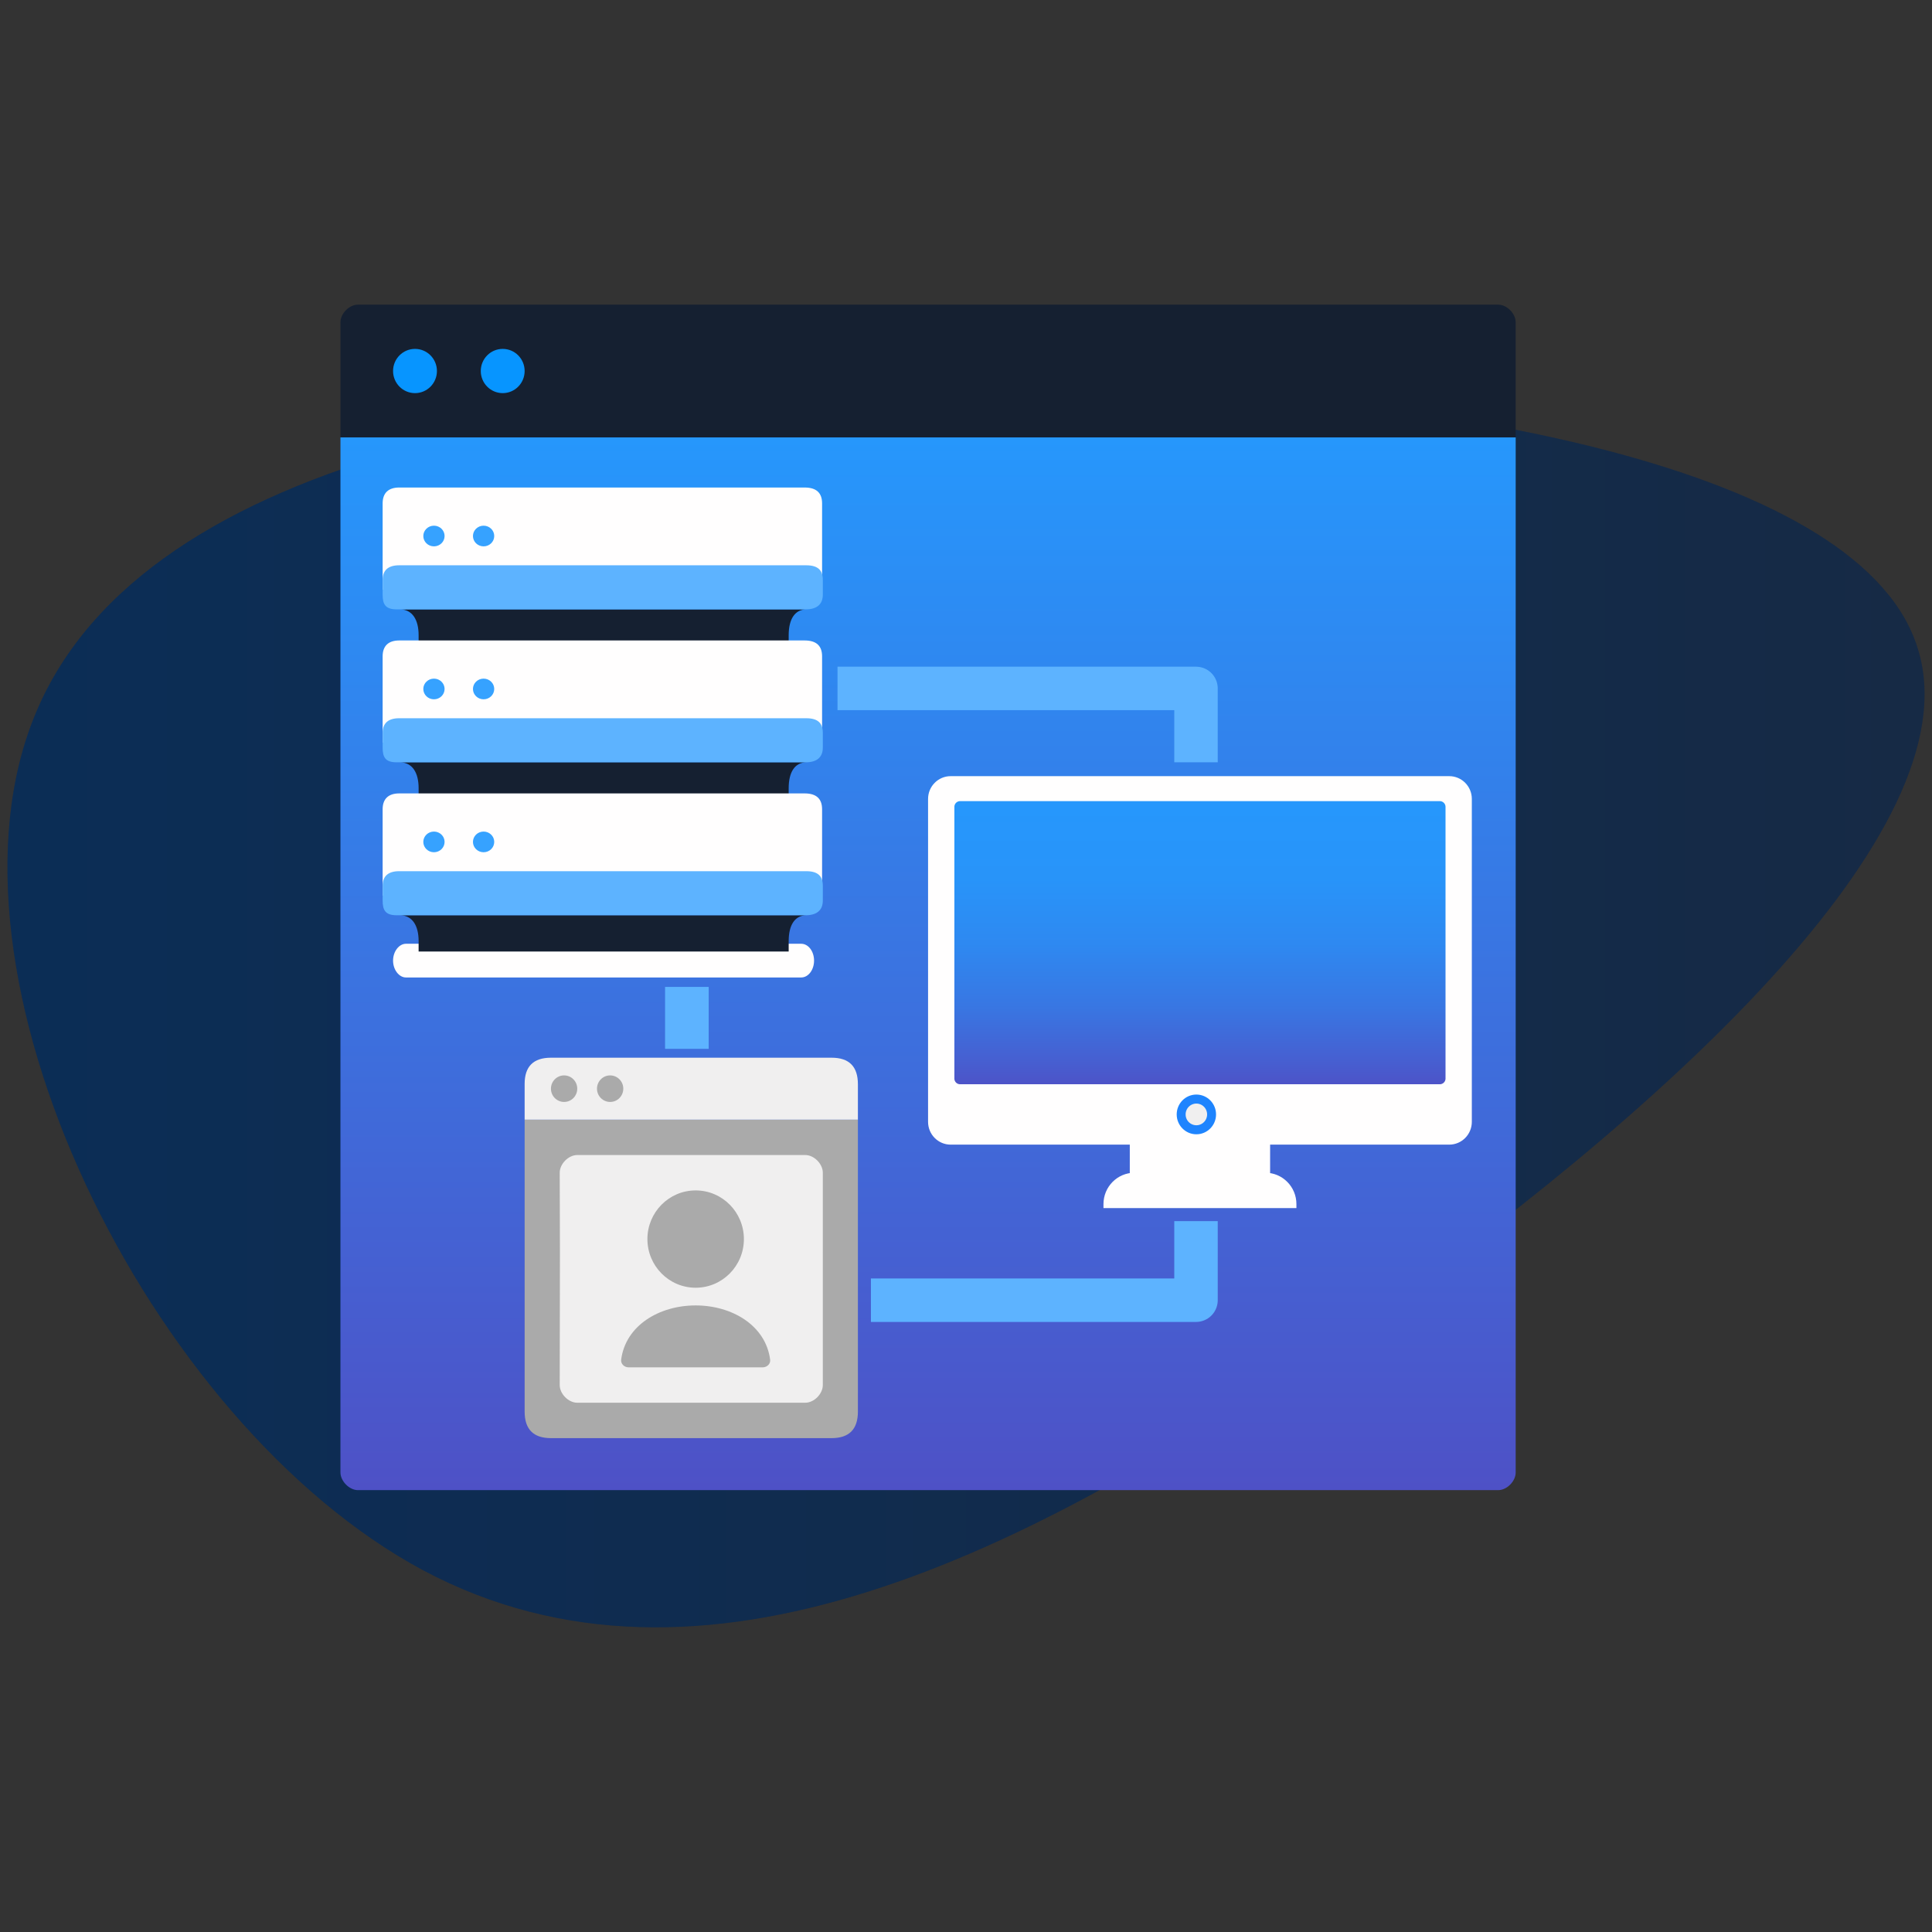 <svg xmlns="http://www.w3.org/2000/svg" viewBox="0 0 260 260"><rect x="0" y="0" width="260" height="260" fill="#333333" stroke="none"/><defs><linearGradient id="a" x1="-15" x2="243" y1="-282.644" y2="-282.644" gradientTransform="translate(16 418)" gradientUnits="userSpaceOnUse"><stop offset="0" stop-color="#092343"/><stop offset="1" stop-color="#152031"/></linearGradient><linearGradient id="b" x1="124.895" x2="124.895" y1="8039.341" y2="7897.664" gradientTransform="matrix(1 0 0 -1 0 8098.2)" gradientUnits="userSpaceOnUse"><stop offset="0" stop-color="#2697fc"/><stop offset="1" stop-color="#4e51c6"/></linearGradient><linearGradient id="c" x1="161.484" x2="161.484" y1="7990.056" y2="7951.758" gradientTransform="matrix(1 0 0 -1 0 8098.2)" gradientUnits="userSpaceOnUse"><stop offset="0" stop-color="#2697fc"/><stop offset=".262" stop-color="#2894f9"/><stop offset=".49" stop-color="#2e89f1"/><stop offset=".706" stop-color="#3877e3"/><stop offset=".912" stop-color="#475ed0"/><stop offset="1" stop-color="#4e51c6"/></linearGradient></defs><path fill="url(#a)" d="M258.187 87.611c7.194 24.385-34.564 62.474-77.317 92.301C137.913 209.74 94.16 231.1 57 211.352 20.038 191.601-9.93 130.938 4.852 95.874c14.785-35.27 74.522-44.74 132.458-44.137 57.742.614 113.883 11.488 120.876 35.873"/><path fill="#1e84fe" d="M258.187 87.611c7.194 24.385-34.564 62.474-77.317 92.301C137.913 209.74 94.16 231.1 57 211.352 20.038 191.601-9.93 130.938 4.852 95.874c14.785-35.27 74.522-44.74 132.458-44.137 57.742.614 113.883 11.488 120.876 35.873" opacity=".1"/><path fill="url(#b)" d="M203.974 58.859v139.296c0 1.19-1.18 2.381-2.36 2.381H48.176c-1.18 0-2.36-1.225-2.36-2.381V58.859"/><path fill="#152031" d="M203.974 58.859H45.817V43.38c0-1.19 1.18-2.381 2.36-2.381h153.436c1.18 0 2.36 1.19 2.36 2.381v15.48"/><ellipse cx="55.849" cy="49.929" fill="#0795ff" rx="2.951" ry="2.976"/><ellipse cx="67.652" cy="49.929" fill="#0795ff" rx="2.951" ry="2.976"/><path fill="#aaa" d="M115.453 150.676h-44.85v39.289c0 2.381 1.18 3.572 3.54 3.572h37.77c2.36 0 3.54-1.19 3.54-3.572v-39.289"/><path fill="#f0efef" d="M115.453 145.914c0-2.381-1.17-3.572-3.54-3.572h-37.77c-2.37 0-3.54 1.19-3.54 3.522v4.812h44.85v-4.762"/><ellipse cx="75.914" cy="146.509" fill="#aaa" rx="1.77" ry="1.786"/><ellipse cx="82.11" cy="146.509" fill="#aaa" rx="1.77" ry="1.786"/><path fill="#f0efef" d="M108.371 155.439H77.684c-1.18 0-2.36 1.19-2.36 2.38l.03 10.716-.03 17.858c0 1.19 1.18 2.381 2.36 2.381h30.687c1.18 0 2.36-1.19 2.36-2.38V157.82c0-1.19-1.18-2.381-2.36-2.381"/><path fill="#aaa" d="M84.603 184.012c-.601 0-1.08-.481-1.01-1.028.589-4.613 5.133-7.306 10.025-7.306s9.436 2.693 10.025 7.306c.07.547-.409 1.028-1.01 1.028h-18.03"/><ellipse cx="93.618" cy="166.749" fill="#aaa" rx="6.492" ry="6.548"/><path fill="#fffefe" d="M195.032 154.04h-67.097c-1.679 0-3.04-1.373-3.04-3.067v-43.454c0-1.694 1.361-3.067 3.04-3.067h67.097c1.68 0 3.04 1.373 3.04 3.067v43.454c0 1.694-1.36 3.067-3.04 3.067"/><path fill="url(#c)" d="M128.436 145.139V108.59c0-.428.344-.775.769-.775h64.558c.424 0 .769.347.769.775v36.548a.77.77 0 0 1-.77.775h-64.557a.77.77 0 0 1-.769-.775"/><path fill="#fffefe" d="M174.467 162.582H148.5v-.541c0-2.331 1.873-4.221 4.185-4.221h17.596c2.311 0 4.185 1.89 4.185 4.221v.541"/><path fill="#fffefe" d="M152.042 153.403h18.884v5.952h-18.884v-5.952"/><path fill="#1e84fe" d="M163.65 149.974c0 1.477-1.185 2.673-2.648 2.673-1.462 0-2.647-1.196-2.647-2.673s1.185-2.674 2.647-2.674c1.463 0 2.648 1.197 2.648 2.674"/><path fill="#f0efef" d="M162.447 149.973c0 .805-.646 1.459-1.444 1.459a1.45 1.45 0 0 1-1.445-1.459c0-.805.647-1.458 1.445-1.458s1.444.653 1.444 1.458"/><path fill="none" stroke="#5db3ff" stroke-linejoin="round" stroke-width="5.849" d="M112.708 92.645h48.245v9.941m-43.75 72.39h43.75v-10.64"/><path fill="none" stroke="#5db3ff" stroke-linejoin="round" stroke-width="5.871" d="M92.438 132.818v8.334"/><path fill="#fffefe" d="M107.826 131.543H54.624c-.906 0-1.726-1.015-1.726-2.268s.82-2.267 1.726-2.267h53.202c.953 0 1.726 1.015 1.726 2.267s-.773 2.268-1.726 2.268m2.807-51.84v-11.98c-.008-1.352-.728-2.115-2.347-2.115H53.725c-1.486 0-2.224.768-2.232 2.115v11.632"/><path fill="#152031" d="M56.335 85.493v1.396h49.802v-1.396c0-2.18.833-3.488 2.42-3.488H53.915c1.554.064 2.422 1.353 2.421 3.488"/><path fill="#5db3ff" d="M108.454 82.005c1.488-.006 2.278-.696 2.278-1.977v-1.977c0-1.28-.616-1.977-2.235-1.977H53.729c-1.52 0-2.236.696-2.236 1.977v1.977c0 1.281.362 1.977 1.88 1.977"/><ellipse cx="58.399" cy="72.135" fill="#36a2ff" rx="1.432" ry="1.391"/><ellipse cx="65.08" cy="72.135" fill="#36a2ff" rx="1.432" ry="1.391"/><path fill="#fffefe" d="M110.633 100.285v-11.98c-.008-1.352-.728-2.114-2.347-2.114H53.725c-1.486 0-2.224.768-2.232 2.115v11.632"/><path fill="#152031" d="M56.335 106.076v1.396h49.802v-1.396c0-2.181.833-3.488 2.42-3.488H53.915c1.554.064 2.422 1.352 2.421 3.488"/><path fill="#5db3ff" d="M108.454 102.588c1.488-.007 2.278-.696 2.278-1.977v-1.977c0-1.281-.616-1.977-2.235-1.977H53.729c-1.52 0-2.236.696-2.236 1.977v1.977c0 1.28.362 1.977 1.88 1.977"/><ellipse cx="58.399" cy="92.718" fill="#36a2ff" rx="1.432" ry="1.391"/><ellipse cx="65.08" cy="92.718" fill="#36a2ff" rx="1.432" ry="1.391"/><path fill="#fffefe" d="M110.633 120.868v-11.98c-.008-1.352-.728-2.114-2.347-2.114H53.725c-1.486 0-2.224.768-2.232 2.115v11.631"/><path fill="#152031" d="M56.335 126.659v1.395h49.802v-1.395c0-2.181.833-3.489 2.42-3.489H53.915c1.554.064 2.422 1.353 2.421 3.489"/><path fill="#5db3ff" d="M108.454 123.17c1.488-.006 2.278-.696 2.278-1.977v-1.977c0-1.28-.616-1.976-2.235-1.976H53.729c-1.52 0-2.236.695-2.236 1.976v1.977c0 1.281.362 1.977 1.88 1.977"/><ellipse cx="58.399" cy="113.3" fill="#36a2ff" rx="1.432" ry="1.391"/><ellipse cx="65.08" cy="113.3" fill="#36a2ff" rx="1.432" ry="1.391"/></svg>